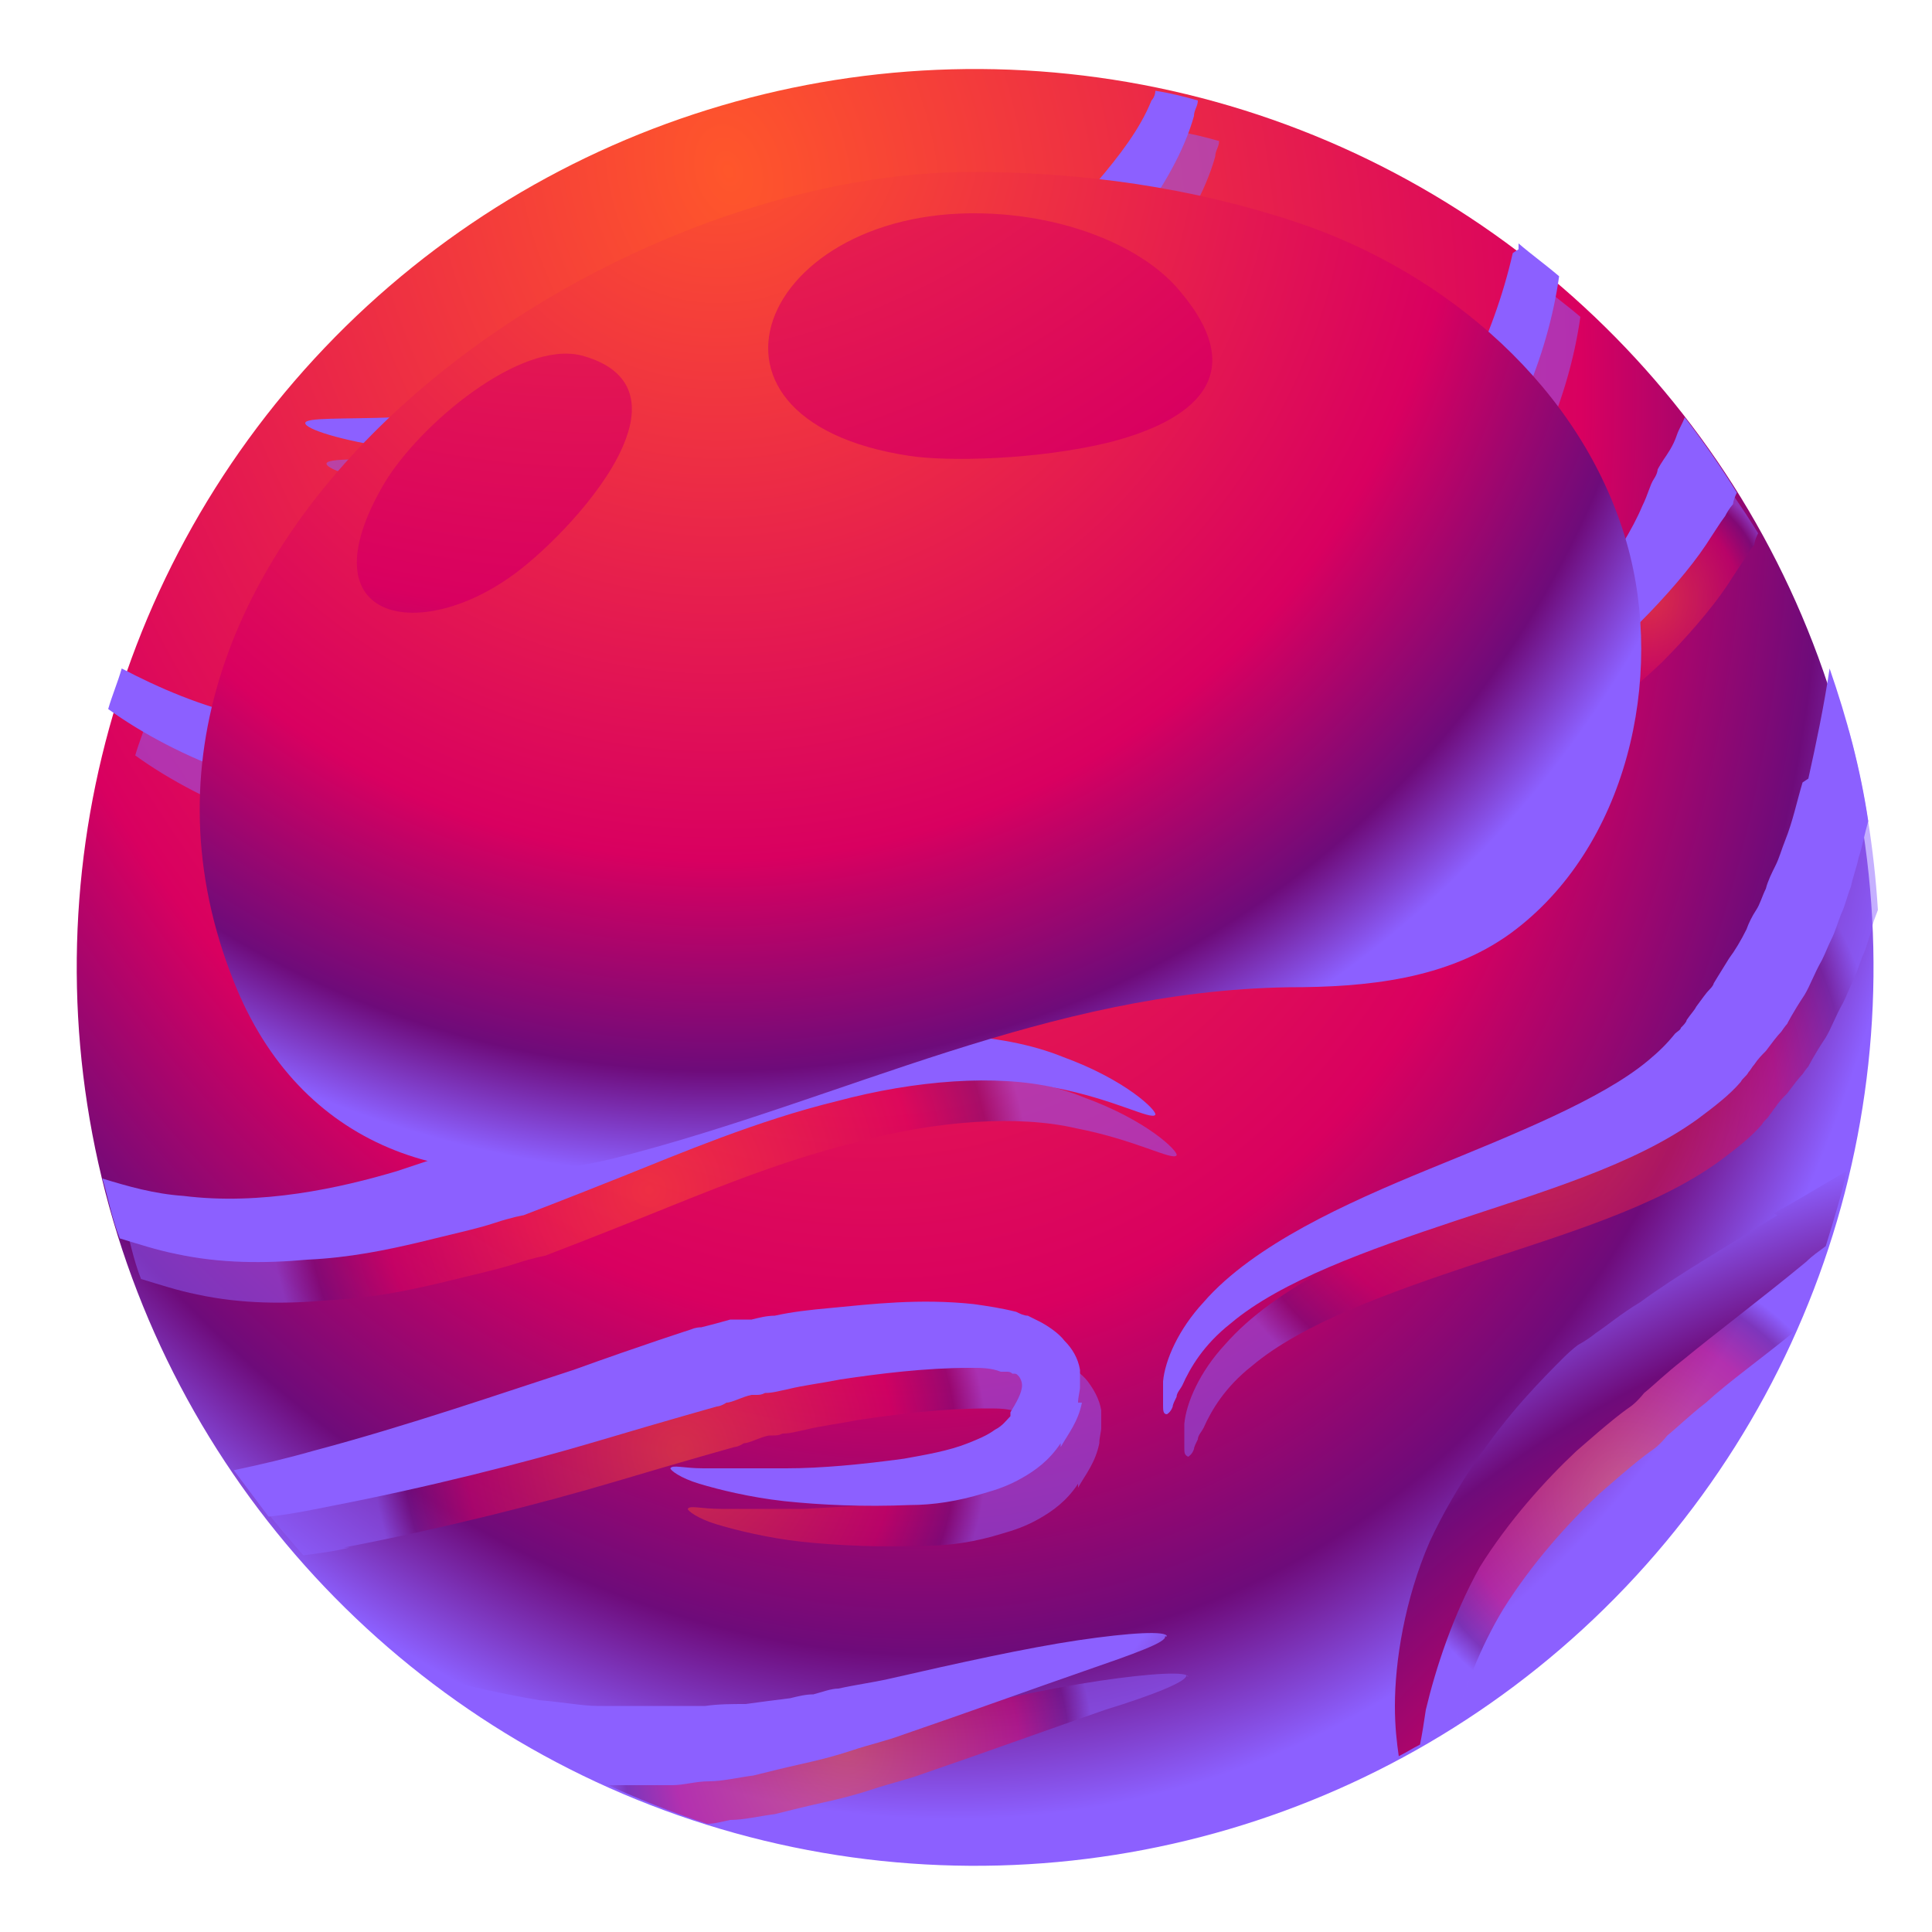 <?xml version="1.0" encoding="UTF-8"?>
<svg xmlns="http://www.w3.org/2000/svg" xmlns:xlink="http://www.w3.org/1999/xlink" version="1.1" viewBox="0 0 100 100">
  <defs>
    <style>
      .cls-1 {
        fill: url(#_Áåçûìÿííûé_ãðàäèåíò_236-12);
      }

      .cls-2 {
        fill: url(#_Áåçûìÿííûé_ãðàäèåíò_236-13);
      }

      .cls-3 {
        fill: url(#_Áåçûìÿííûé_ãðàäèåíò_236-10);
      }

      .cls-4 {
        fill: url(#_Áåçûìÿííûé_ãðàäèåíò_236-11);
      }

      .cls-5 {
        fill: url(#_Áåçûìÿííûé_ãðàäèåíò_236-16);
      }

      .cls-6 {
        fill: url(#_Áåçûìÿííûé_ãðàäèåíò_236-17);
      }

      .cls-7 {
        fill: url(#_Áåçûìÿííûé_ãðàäèåíò_236-14);
      }

      .cls-8 {
        fill: url(#_Áåçûìÿííûé_ãðàäèåíò_236-15);
      }

      .cls-9 {
        fill: url(#_Áåçûìÿííûé_ãðàäèåíò_236-18);
      }

      .cls-10 {
        fill: url(#_Áåçûìÿííûé_ãðàäèåíò_236-19);
      }

      .cls-11 {
        mix-blend-mode: multiply;
        opacity: .5;
      }

      .cls-12 {
        fill: url(#_Áåçûìÿííûé_ãðàäèåíò_236-8);
      }

      .cls-13 {
        fill: url(#_Áåçûìÿííûé_ãðàäèåíò_236-7);
      }

      .cls-14 {
        fill: url(#_Áåçûìÿííûé_ãðàäèåíò_236-6);
      }

      .cls-15 {
        fill: url(#_Áåçûìÿííûé_ãðàäèåíò_236-9);
      }

      .cls-16 {
        fill: url(#_Áåçûìÿííûé_ãðàäèåíò_236-3);
      }

      .cls-17 {
        fill: url(#_Áåçûìÿííûé_ãðàäèåíò_236-5);
      }

      .cls-18 {
        fill: url(#_Áåçûìÿííûé_ãðàäèåíò_236-4);
      }

      .cls-19 {
        fill: url(#_Áåçûìÿííûé_ãðàäèåíò_236-2);
      }

      .cls-20 {
        isolation: isolate;
      }

      .cls-21 {
        fill: url(#_Áåçûìÿííûé_ãðàäèåíò_236);
      }

      .cls-22 {
        fill: url(#_Áåçûìÿííûé_ãðàäèåíò_236-20);
      }

      .cls-22, .cls-23 {
        mix-blend-mode: screen;
      }

      .cls-23 {
        fill: url(#_Áåçûìÿííûé_ãðàäèåíò_236-21);
      }
    </style>
    <radialGradient id="_Áåçûìÿííûé_ãðàäèåíò_236" data-name="Áåçûìÿííûé ãðàäèåíò 236" cx="37.6" cy="8.8" fx="37.6" fy="8.8" r="86.9" gradientTransform="translate(123.4 15) rotate(150.9) scale(1 .7)" gradientUnits="userSpaceOnUse">
      <stop offset="0" stop-color="#ff562b"/>
      <stop offset=".7" stop-color="#d90060"/>
      <stop offset=".9" stop-color="#6e0b7a"/>
      <stop offset="1" stop-color="#8c60ff"/>
    </radialGradient>
    <radialGradient id="_Áåçûìÿííûé_ãðàäèåíò_236-2" data-name="Áåçûìÿííûé ãðàäèåíò 236" cx="85.4" cy="31" fx="85.4" fy="31" r="6.6" gradientTransform="matrix(1,0,0,1,0,0)" xlink:href="#_Áåçûìÿííûé_ãðàäèåíò_236"/>
    <radialGradient id="_Áåçûìÿííûé_ãðàäèåíò_236-3" data-name="Áåçûìÿííûé ãðàäèåíò 236" cx="40" cy="16.1" fx="40" fy="16.1" r="17.7" gradientTransform="matrix(1,0,0,1,0,0)" xlink:href="#_Áåçûìÿííûé_ãðàäèåíò_236"/>
    <radialGradient id="_Áåçûìÿííûé_ãðàäèåíò_236-4" data-name="Áåçûìÿííûé ãðàäèåíò 236" cx="43.8" cy="90.6" fx="43.8" fy="90.6" r="12.8" gradientTransform="matrix(1,0,0,1,0,0)" xlink:href="#_Áåçûìÿííûé_ãðàäèåíò_236"/>
    <radialGradient id="_Áåçûìÿííûé_ãðàäèåíò_236-5" data-name="Áåçûìÿííûé ãðàäèåíò 236" cx="84.1" cy="77.3" fx="84.1" fy="77.3" r="12.1" gradientTransform="matrix(1,0,0,1,0,0)" xlink:href="#_Áåçûìÿííûé_ãðàäèåíò_236"/>
    <radialGradient id="_Áåçûìÿííûé_ãðàäèåíò_236-6" data-name="Áåçûìÿííûé ãðàäèåíò 236" cx="33.6" cy="61.6" fx="33.6" fy="61.6" r="19.7" gradientTransform="matrix(1,0,0,1,0,0)" xlink:href="#_Áåçûìÿííûé_ãðàäèåíò_236"/>
    <radialGradient id="_Áåçûìÿííûé_ãðàäèåíò_236-7" data-name="Áåçûìÿííûé ãðàäèåíò 236" cx="79.1" cy="56.7" fx="79.1" fy="56.7" r="18.3" gradientTransform="matrix(1,0,0,1,0,0)" xlink:href="#_Áåçûìÿííûé_ãðàäèåíò_236"/>
    <radialGradient id="_Áåçûìÿííûé_ãðàäèåíò_236-8" data-name="Áåçûìÿííûé ãðàäèåíò 236" cx="35.2" cy="75" fx="35.2" fy="75" r="15.9" gradientTransform="matrix(1,0,0,1,0,0)" xlink:href="#_Áåçûìÿííûé_ãðàäèåíò_236"/>
    <radialGradient id="_Áåçûìÿííûé_ãðàäèåíò_236-9" data-name="Áåçûìÿííûé ãðàäèåíò 236" cx="23.4" cy="37.8" fx="23.4" fy="37.8" r="12.4" gradientTransform="matrix(1,0,0,1,0,0)" xlink:href="#_Áåçûìÿííûé_ãðàäèåíò_236"/>
    <radialGradient id="_Áåçûìÿííûé_ãðàäèåíò_236-10" data-name="Áåçûìÿííûé ãðàäèåíò 236" cx="63.6" cy="30.1" fx="63.6" fy="30.1" r="16.6" gradientTransform="matrix(1,0,0,1,0,0)" xlink:href="#_Áåçûìÿííûé_ãðàäèåíò_236"/>
    <radialGradient id="_Áåçûìÿííûé_ãðàäèåíò_236-11" data-name="Áåçûìÿííûé ãðàäèåíò 236" cx="112.6" cy="125.6" fx="112.6" fy="125.6" r="67.3" gradientTransform="matrix(1,0,0,1,0,0)" xlink:href="#_Áåçûìÿííûé_ãðàäèåíò_236"/>
    <radialGradient id="_Áåçûìÿííûé_ãðàäèåíò_236-12" data-name="Áåçûìÿííûé ãðàäèåíò 236" cx="112.6" cy="125.6" fx="112.6" fy="125.6" r="67.3" gradientTransform="matrix(1,0,0,1,0,0)" xlink:href="#_Áåçûìÿííûé_ãðàäèåíò_236"/>
    <radialGradient id="_Áåçûìÿííûé_ãðàäèåíò_236-13" data-name="Áåçûìÿííûé ãðàäèåíò 236" cx="112.6" cy="125.6" fx="112.6" fy="125.6" r="67.3" gradientTransform="matrix(1,0,0,1,0,0)" xlink:href="#_Áåçûìÿííûé_ãðàäèåíò_236"/>
    <radialGradient id="_Áåçûìÿííûé_ãðàäèåíò_236-14" data-name="Áåçûìÿííûé ãðàäèåíò 236" cx="112.6" cy="125.6" fx="112.6" fy="125.6" r="67.3" gradientTransform="matrix(1,0,0,1,0,0)" xlink:href="#_Áåçûìÿííûé_ãðàäèåíò_236"/>
    <radialGradient id="_Áåçûìÿííûé_ãðàäèåíò_236-15" data-name="Áåçûìÿííûé ãðàäèåíò 236" cx="112.6" cy="125.6" fx="112.6" fy="125.6" r="67.3" gradientTransform="matrix(1,0,0,1,0,0)" xlink:href="#_Áåçûìÿííûé_ãðàäèåíò_236"/>
    <radialGradient id="_Áåçûìÿííûé_ãðàäèåíò_236-16" data-name="Áåçûìÿííûé ãðàäèåíò 236" cx="112.6" cy="125.6" fx="112.6" fy="125.6" r="67.3" gradientTransform="matrix(1,0,0,1,0,0)" xlink:href="#_Áåçûìÿííûé_ãðàäèåíò_236"/>
    <radialGradient id="_Áåçûìÿííûé_ãðàäèåíò_236-17" data-name="Áåçûìÿííûé ãðàäèåíò 236" cx="112.6" cy="125.6" fx="112.6" fy="125.6" r="67.3" gradientTransform="matrix(1,0,0,1,0,0)" xlink:href="#_Áåçûìÿííûé_ãðàäèåíò_236"/>
    <radialGradient id="_Áåçûìÿííûé_ãðàäèåíò_236-18" data-name="Áåçûìÿííûé ãðàäèåíò 236" cx="112.6" cy="125.6" fx="112.6" fy="125.6" r="67.3" gradientTransform="matrix(1,0,0,1,0,0)" xlink:href="#_Áåçûìÿííûé_ãðàäèåíò_236"/>
    <radialGradient id="_Áåçûìÿííûé_ãðàäèåíò_236-19" data-name="Áåçûìÿííûé ãðàäèåíò 236" cx="112.6" cy="125.6" fx="112.6" fy="125.6" r="67.3" gradientTransform="matrix(1,0,0,1,0,0)" xlink:href="#_Áåçûìÿííûé_ãðàäèåíò_236"/>
    <radialGradient id="_Áåçûìÿííûé_ãðàäèåíò_236-20" data-name="Áåçûìÿííûé ãðàäèåíò 236" cx="37.2" cy="6.1" fx="37.2" fy="6.1" r="54.8" gradientTransform="matrix(1,0,0,1,0,0)" xlink:href="#_Áåçûìÿííûé_ãðàäèåíò_236"/>
    <radialGradient id="_Áåçûìÿííûé_ãðàäèåíò_236-21" data-name="Áåçûìÿííûé ãðàäèåíò 236" cx="30.8" cy="-19.1" fx="30.8" fy="-19.1" r="72.3" gradientTransform="matrix(1,0,0,1,0,0)" xlink:href="#_Áåçûìÿííûé_ãðàäèåíò_236"/>
  </defs>
  <!-- Generator: Adobe Illustrator 28.7.1, SVG Export Plug-In . SVG Version: 1.2.0 Build 142)  -->
  <g class="cls-20">
    <g id="Layer_1">
      <g>
        <circle class="cls-21" cx="50.5" cy="50" r="46.5" transform="translate(-10 87.4) rotate(-76.4)"/>
        <g class="cls-11">
          <path class="cls-19" d="M79.7,38.4c.4.4,3.6-1.5,6.3-4.1,1.3-1.3,2.6-2.8,3.4-4,.4-.6.7-1.1,1-1.5.2-.4.4-.6.4-.6,0,0,0-.2.2-.6,0,0,0,0,0,0-.8-1.3-1.7-2.6-2.7-3.9-.1.3-.3.6-.4.9-.2.6-.5,1-.7,1.3-.2.3-.3.5-.3.5,0,0,0,.2-.2.5-.2.3-.3.8-.6,1.4-.5,1.2-1.4,2.6-2.4,4.1-1.9,2.9-4.4,5.6-4,6.1Z"/>
          <path class="cls-16" d="M21.4,25.2c2.9.4,6.7.5,10.6.2,3.8-.3,7.7-.9,10.5-1.6,1.4-.3,2.6-.7,3.4-.9.8-.3,1.3-.4,1.3-.4,0,0,.5-.2,1.2-.5.4-.2.9-.4,1.4-.7.5-.3,1.1-.6,1.8-.9,1.3-.8,2.8-1.6,4.3-2.8.8-.6,1.5-1.2,2.2-1.9.7-.7,1.4-1.5,2-2.3,1.2-1.6,2.3-3.5,2.8-5.3,0-.3.2-.5.2-.8-.7-.2-1.5-.4-2.2-.5,0,.2-.1.4-.2.5-.6,1.5-1.7,2.9-2.8,4.2-.6.7-1.3,1.2-1.9,1.8-.7.5-1.4,1.1-2.1,1.5-1.4.9-2.8,1.6-4,2.2-.6.3-1.2.5-1.7.7-.5.2-1,.4-1.3.5-.7.3-1.2.4-1.2.4,0,0-.4.2-1.1.5-.7.3-1.8.7-3.1,1.1-2.6.9-6.2,1.8-9.8,2.4-3.6.7-7.3,1-10.1,1.1-2.8.1-4.7,0-4.7.3,0,.3,1.8.9,4.6,1.3Z"/>
          <path class="cls-18" d="M61.5,86.8c0-.3-1.9-.2-4.6.2-2.7.4-6.3,1.2-9.8,2-.9.2-1.7.3-2.6.5-.4,0-.9.2-1.3.3-.4,0-.8.1-1.2.2-.8.1-1.6.2-2.3.3-.7,0-1.4,0-2.1.1-.6,0-1.2,0-1.8,0-.5,0-1,0-1.4,0-.7,0-1.2,0-1.2,0,0,0-.4,0-1.2,0-.7,0-1.8-.2-3-.3-.9-.1-1.9-.3-3-.6,3.3,2,6.9,3.7,10.6,4.9.4,0,.7-.1,1.2-.2.7,0,1.5-.2,2.3-.3.8-.2,1.6-.4,2.5-.6.9-.2,1.7-.4,2.6-.7.9-.3,1.8-.5,2.6-.8,3.5-1.2,6.8-2.4,9.4-3.3,2.6-.8,4.3-1.5,4.2-1.8Z"/>
          <path class="cls-17" d="M93.1,65.1c-2.6,1.6-5.2,3.1-7.1,4.5-1,.6-1.7,1.2-2.3,1.6-.5.4-.9.6-.9.6,0,0-.3.2-.8.7-.5.5-1.2,1.2-2,2.1-1.6,1.8-3.5,4.4-4.9,7.4-1.3,3-1.8,6.2-1.8,8.5.7-.4,1.3-.8,2-1.2.5-1.9,1.3-4,2.5-6,1.5-2.4,3.4-4.5,5-6,.8-.7,1.5-1.3,2-1.7.5-.4.8-.6.8-.6,0,0,.3-.2.7-.7.5-.4,1.1-1,2-1.7,1.2-1.1,2.9-2.3,4.6-3.7.7-1.6,1.3-3.2,1.9-4.9-.6.3-1.2.7-1.8,1Z"/>
          <path class="cls-14" d="M10.2,67c2.3.5,4.6.5,6.8.3,2.2-.1,4.1-.5,5.8-.9,1.6-.4,3-.7,3.9-1,.9-.3,1.5-.4,1.5-.4,0,0,2.1-.8,5.1-2,3-1.2,7-2.9,11.1-3.9,4.1-1.1,8.3-1.4,11.3-.7,3.1.6,5,1.7,5.2,1.4.1-.2-1.5-1.8-4.8-3-3.2-1.3-8-1.5-12.4-.6-4.5.8-8.7,2.2-11.8,3.2-3.1,1-5.2,1.6-5.2,1.6,0,0-.5.2-1.4.5-.9.3-2.1.7-3.6,1.2-3,.9-7.1,1.8-11.1,1.3-1.5-.1-2.9-.5-4.2-.9.3,1,.5,2.1.9,3.1,1,.3,1.9.6,2.9.8Z"/>
          <path class="cls-13" d="M95.4,37.9c-.3,1.6-.6,3.3-1,4.8-.3,1-.5,2-.9,3-.2.5-.3.9-.5,1.3-.2.4-.4.8-.5,1.2-.2.4-.3.8-.5,1.1-.2.3-.4.7-.5,1-.3.6-.6,1.1-.9,1.5-.5.8-.8,1.3-.8,1.3,0,0,0,.1-.2.3-.2.2-.4.5-.7.9-.1.2-.3.4-.5.7,0,.1-.2.2-.3.4,0,.1-.2.2-.3.3-.4.5-.8.9-1.4,1.4-2.4,2-6.9,3.8-11.3,5.6-2.2.9-4.5,1.9-6.5,3-2,1.1-3.9,2.4-5.2,3.9-1.3,1.4-2,3-2.1,4.1,0,.3,0,.5,0,.7,0,.2,0,.4,0,.5,0,.3,0,.4.2.5,0,0,.2-.1.3-.4,0-.1.1-.3.2-.5,0-.2.2-.4.3-.6.4-.9,1.1-2.1,2.5-3.2,2.6-2.2,7.1-3.8,11.6-5.3,4.5-1.5,9.3-2.9,12.6-5.3.8-.6,1.6-1.2,2.2-1.9.1-.2.3-.3.4-.5.1-.1.2-.3.3-.4.2-.3.4-.5.6-.7.3-.4.6-.8.8-1,.2-.3.3-.4.3-.4,0,0,.3-.6.9-1.5.3-.5.5-1.1.9-1.8.2-.4.3-.7.5-1.1.2-.4.3-.8.5-1.3.2-.4.3-.9.5-1.4,0-.3.2-.7.3-1-.2-3.2-.7-6.3-1.5-9.3Z"/>
          <path class="cls-12" d="M17.8,80.1c5.2-1,10.3-2.3,14-3.4,3.7-1.1,6.2-1.8,6.2-1.8,0,0,.2,0,.5-.2.3,0,.8-.3,1.3-.4,0,0,0,0,0,0,0,0,.2,0,.2,0,.2,0,.3,0,.5-.1.4,0,.7-.1,1.2-.2.8-.2,1.7-.3,2.7-.5,2-.3,4.4-.6,6.7-.6.6,0,1.1,0,1.6.2.1,0,.2,0,.3,0,.1,0,.2,0,.3.1.2,0,.2,0,.3.1.1.1.2.3.2.5,0,.4-.3.9-.6,1.4v.2c-.2.2-.4.5-.8.7-.4.3-.9.5-1.4.7-1,.4-2.2.6-3.3.8-2.2.3-4.3.4-6.1.5-1.8,0-3.3,0-4.3,0-1,0-1.6-.2-1.7,0,0,.1.5.5,1.5.8,1,.3,2.6.7,4.4.9,1.9.2,4.1.3,6.5.2,1.2,0,2.5-.2,3.8-.6.7-.2,1.3-.4,2-.8.7-.4,1.4-.9,2-1.8,0,0,0,.1,0,.2.4-.7.9-1.3,1.1-2.3,0-.3.1-.6.1-.8,0-.3,0-.6,0-.9-.1-.6-.4-1.1-.7-1.5-.3-.4-.9-.8-1.3-1-.2-.1-.4-.2-.6-.3-.2,0-.4-.1-.6-.2-.8-.2-1.5-.3-2.2-.4-2.8-.3-5.3,0-7.4.2-1.1.1-2,.2-2.9.4-.4,0-.8.1-1.2.2-.2,0-.4,0-.5,0,0,0-.2,0-.2,0-.2,0-.3,0-.4,0-.7.2-1.1.3-1.5.4-.3,0-.5.1-.5.1,0,0-2.5.8-6.1,2.1-3.7,1.2-8.6,2.9-13.5,4.2-1.2.3-2.5.6-3.7.9.6.8,1.3,1.6,2,2.4.8-.1,1.6-.2,2.4-.4Z"/>
          <path class="cls-15" d="M36,36.7l-.3.2c-.1,0-.3.2-.4.3-.3.2-.6.4-1,.5-.6.3-1.3.6-1.9.9-1.2.5-2.1.7-2.9.9-.7.1-1.2.2-1.2.2,0,0-1.7.4-4.3.6-2.6.2-6.2,0-9.7-.8-2.4-.5-4.7-1.5-6.6-2.5-.2.7-.5,1.4-.7,2.1,1.8,1.3,4.1,2.5,6.4,3.3,3.7,1.3,7.7,1.8,10.6,1.8,3,0,5-.3,5-.3,0,0,.5,0,1.4-.3.8-.2,2.2-.7,3.5-1.4.7-.4,1.4-.7,2.1-1.2.4-.2.8-.5,1.2-.8.2-.1.4-.3.6-.5l.3-.3c0,0,.3-.3.4-.4.3-.3.5-.6.7-.9l.3-.5.2-.6c.2-.7,0-1.6-.4-2.2-.3-.3-.5-.6-.8-.9l-.5-.4-.5-.3c-.3-.2-.6-.3-.8-.4-.3-.1-.5-.2-.8-.3-2-.6-3.9-.8-5.7-1-1.8-.1-3.5-.2-4.9-.2-2.9,0-4.8.4-4.8.6,0,.3,1.9.6,4.6,1,1.4.2,3,.5,4.7.9,1.7.4,3.5.8,5,1.5.2,0,.4.2.6.3.2,0,.4.2.4.2h.1c0,0,0,.2,0,.2,0,0,0,0,0,.1,0,.2,0,.4-.2.5Z"/>
          <path class="cls-3" d="M79.4,15.2c-.5,2.2-1.3,4.4-2.3,6.4-2.1,4.2-5.3,7.6-8,9.7-.3.3-.7.5-1,.8-.3.2-.6.4-.9.6-.3.2-.6.4-.8.6,0,0-.2.1-.2.2-.2.1-.3.2-.4.3,0,0-.1.1-.2.2-.3.3-.7.5-.9.6-.2.1-.3.2-.3.2,0,0-.5.3-1.3.9-.9.6-2.1,1.4-3.7,2.3-1.6.9-3.4,1.9-5.4,2.8-1,.4-2.1.8-3.1,1.1-.5.1-1,.2-1.3.2-.1,0-.2,0-.3,0,0,0,0,0,0,0,0,0-.1-.1-.2-.2-.2-.2-.3-.4-.3-.8,0-.3,0-.8.2-1.3.4-.9.9-1.9,1.6-2.8,1.3-1.8,2.8-3.3,4-4.7,2.6-2.6,4.3-4.5,4-4.7-.2-.2-2.2,1.2-5.1,3.5-1.5,1.2-3.1,2.6-4.8,4.4-.8.9-1.6,1.9-2.2,3.2-.3.7-.6,1.4-.6,2.3,0,.9.3,1.9.8,2.6.1.2.3.4.4.5.2.2.4.4.6.5.5.2,1,.4,1.5.5.9,0,1.6,0,2.3-.1,1.4-.2,2.6-.6,3.7-1,2.3-.8,4.3-1.8,6-2.6,1.7-.9,3.1-1.6,4-2.2,1-.6,1.5-.9,1.5-.9,0,0,.1,0,.4-.3.2-.2.6-.4,1.1-.9.1-.1.3-.2.4-.4,0,0,0,0,0,0,0,0,.1,0,.2-.1.3-.2.6-.4.9-.7.3-.2.6-.5,1-.8.3-.3.7-.6,1-.9,1.5-1.3,3-2.9,4.5-4.9,1.5-1.9,2.8-4.2,3.8-6.6.9-2.1,1.5-4.2,1.8-6.3-.7-.6-1.4-1.1-2.1-1.7,0,.1,0,.2,0,.3Z"/>
        </g>
        <g>
          <path class="cls-4" d="M20.3,23.1c2.9.4,6.7.5,10.6.2,3.8-.3,7.7-.9,10.5-1.6,1.4-.3,2.6-.7,3.4-.9.8-.3,1.3-.4,1.3-.4,0,0,.5-.2,1.2-.5.4-.2.9-.4,1.4-.7.5-.3,1.1-.6,1.8-.9,1.3-.8,2.8-1.6,4.3-2.8.8-.6,1.5-1.2,2.2-1.9.7-.7,1.4-1.5,2-2.3,1.2-1.6,2.3-3.5,2.8-5.3,0-.3.2-.5.2-.8-.7-.2-1.5-.4-2.2-.5,0,.2-.1.4-.2.5-.6,1.5-1.7,2.9-2.8,4.2-.6.6-1.3,1.2-1.9,1.8-.7.5-1.4,1.1-2.1,1.5-1.4.9-2.8,1.6-4,2.2-.6.3-1.2.5-1.7.7-.5.2-1,.4-1.3.5-.7.3-1.2.4-1.2.4,0,0-.4.2-1.1.5-.7.3-1.8.7-3.1,1.1-2.6.9-6.2,1.8-9.8,2.4-3.6.7-7.3,1-10.1,1.1-2.8.1-4.7,0-4.7.3,0,.3,1.8.9,4.6,1.3Z"/>
          <path class="cls-1" d="M78.6,36.3c.4.4,3.6-1.5,6.3-4.1,1.3-1.3,2.6-2.8,3.4-4,.4-.6.7-1.1,1-1.5.2-.4.4-.6.4-.6,0,0,0-.2.2-.6,0,0,0,0,0,0-.8-1.3-1.7-2.6-2.7-3.9-.1.3-.3.6-.4.9-.2.6-.5,1-.7,1.3-.2.3-.3.5-.3.5,0,0,0,.2-.2.5-.2.3-.3.8-.6,1.4-.5,1.2-1.4,2.6-2.4,4.1-1.9,2.9-4.4,5.6-4,6.1Z"/>
          <path class="cls-2" d="M92,62.9c-2.6,1.6-5.2,3.1-7.1,4.5-1,.6-1.7,1.2-2.3,1.6-.5.4-.9.6-.9.6,0,0-.3.2-.8.7-.5.5-1.2,1.2-2,2.1-1.6,1.8-3.5,4.4-4.9,7.4-1.3,3-1.8,6.2-1.8,8.5,0,1.1.1,1.9.2,2.6.4-.2.7-.4,1.1-.6.1-.5.2-1.1.3-1.8.5-2.1,1.4-4.9,2.8-7.4,1.5-2.4,3.4-4.5,5-6,.8-.7,1.5-1.3,2-1.7.5-.4.8-.6.8-.6,0,0,.3-.2.7-.7.5-.4,1.1-1,2-1.7,1.7-1.4,4.1-3.2,6.4-5.1.3-.3.6-.5,1-.8.4-1.3.8-2.6,1.1-3.9-1.2.7-2.5,1.5-3.8,2.2Z"/>
          <path class="cls-7" d="M60.4,84.7c0-.3-1.9-.2-4.6.2-2.7.4-6.3,1.2-9.8,2-.9.2-1.7.3-2.6.5-.4,0-.9.2-1.3.3-.4,0-.8.1-1.2.2-.8.1-1.6.2-2.3.3-.7,0-1.4,0-2.1.1-.6,0-1.2,0-1.8,0-.5,0-1,0-1.4,0-.7,0-1.2,0-1.2,0,0,0-.4,0-1.2,0-.7,0-1.8-.2-3-.3-1.7-.3-3.8-.7-6-1.4,2.9,2.3,6.2,4.3,9.6,5.8.3,0,.5,0,.5,0,0,0,.5,0,1.3,0,.4,0,.9,0,1.5,0,.6,0,1.2-.2,1.9-.2.7,0,1.5-.2,2.3-.3.8-.2,1.6-.4,2.5-.6.9-.2,1.7-.4,2.6-.7.9-.3,1.8-.5,2.6-.8,3.5-1.2,6.8-2.4,9.4-3.3,2.6-.9,4.3-1.5,4.2-1.8Z"/>
          <path class="cls-8" d="M93.3,40.5c-.3,1-.5,2-.9,3-.2.5-.3.9-.5,1.3-.2.4-.4.8-.5,1.2-.2.4-.3.8-.5,1.1-.2.3-.4.7-.5,1-.3.6-.6,1.1-.9,1.5-.5.8-.8,1.3-.8,1.3,0,0,0,.1-.2.3-.2.2-.4.5-.7.9-.1.2-.3.4-.5.7,0,.1-.2.3-.3.4,0,.1-.2.2-.3.3-.4.5-.8.9-1.4,1.4-2.4,2-6.9,3.8-11.3,5.6-2.2.9-4.5,1.9-6.5,3-2,1.1-3.9,2.4-5.2,3.9-1.3,1.4-2,3-2.1,4.1,0,.3,0,.5,0,.7,0,.2,0,.4,0,.5,0,.3,0,.5.2.5,0,0,.2-.1.3-.4,0-.1.1-.3.2-.5,0-.2.2-.4.3-.6.4-.9,1.1-2.1,2.5-3.2,2.6-2.2,7.1-3.8,11.6-5.3,4.5-1.5,9.3-2.9,12.6-5.3.8-.6,1.6-1.2,2.2-1.9.1-.2.3-.3.4-.5.1-.1.2-.3.3-.4.2-.3.4-.5.6-.7.3-.4.6-.8.8-1,.2-.3.3-.4.3-.4,0,0,.3-.6.9-1.5.3-.5.5-1.1.9-1.8.2-.4.3-.7.5-1.1.2-.4.3-.8.5-1.3.2-.4.3-.9.5-1.4.1-.5.3-1,.4-1.5.2-.6.3-1.2.5-1.9-.4-2.7-1.1-5.3-2-7.9-.3,2-.7,3.9-1.1,5.7Z"/>
          <path class="cls-5" d="M9.1,64.9c2.3.5,4.6.5,6.8.3,2.2-.1,4.1-.5,5.8-.9,1.6-.4,3-.7,3.9-1,.9-.3,1.5-.4,1.5-.4,0,0,2.1-.8,5.1-2,3-1.2,7-2.9,11.1-3.9,4.1-1.1,8.3-1.4,11.3-.7,3.1.6,5,1.7,5.2,1.4.1-.2-1.5-1.8-4.8-3-3.2-1.3-8-1.5-12.4-.6-4.5.8-8.7,2.2-11.8,3.2-3.1,1-5.2,1.6-5.2,1.6,0,0-.5.2-1.4.5-.9.3-2.1.7-3.6,1.2-3,.9-7.1,1.8-11.1,1.3-1.5-.1-2.9-.5-4.2-.9.3,1,.5,2.1.9,3.1,1,.3,1.9.6,2.9.8Z"/>
          <path class="cls-6" d="M78.3,13.1c-.5,2.2-1.3,4.4-2.3,6.4-2.1,4.2-5.3,7.6-8,9.7-.3.3-.7.5-1,.8-.3.2-.6.4-.9.6-.3.2-.6.4-.8.6,0,0-.2.1-.2.2-.2.1-.3.2-.4.3,0,0-.1.1-.2.2-.3.3-.7.5-.9.6-.2.1-.3.2-.3.2,0,0-.5.3-1.3.9-.9.6-2.1,1.4-3.7,2.3-1.6.9-3.4,1.9-5.4,2.8-1,.4-2.1.8-3.1,1.1-.5.1-1,.2-1.3.2-.1,0-.2,0-.3,0,0,0,0,0,0,0,0,0-.1-.1-.2-.2-.2-.2-.3-.4-.3-.8,0-.3,0-.8.2-1.3.4-.9.9-1.9,1.6-2.8,1.3-1.8,2.8-3.3,4-4.7,2.6-2.6,4.3-4.5,4-4.7-.2-.2-2.2,1.2-5.1,3.5-1.5,1.2-3.1,2.6-4.8,4.4-.8.9-1.6,1.9-2.2,3.2-.3.7-.6,1.4-.6,2.3,0,.9.3,1.9.8,2.6.1.2.3.4.4.5.2.2.4.4.6.5.5.2,1,.4,1.5.5.9,0,1.6,0,2.3-.1,1.4-.2,2.6-.6,3.7-1,2.3-.8,4.3-1.8,6-2.6,1.7-.9,3.1-1.6,4-2.2,1-.6,1.5-.9,1.5-.9,0,0,.1,0,.4-.3.2-.2.6-.4,1.1-.9.1-.1.3-.2.4-.4,0,0,0,0,0,0,0,0,.1,0,.2-.1.3-.2.6-.4.9-.7.3-.2.6-.5,1-.8.3-.3.7-.6,1-.9,1.5-1.3,3-2.9,4.5-4.9,1.5-1.9,2.8-4.2,3.8-6.6.9-2.1,1.5-4.2,1.8-6.3-.7-.6-1.4-1.1-2.1-1.7,0,.1,0,.2,0,.3Z"/>
          <path class="cls-9" d="M55.8,72.6c0-.3.1-.6.1-.8,0-.3,0-.6,0-.9-.1-.6-.4-1.1-.8-1.5-.3-.4-.9-.8-1.3-1-.2-.1-.4-.2-.6-.3-.2,0-.4-.1-.6-.2-.8-.2-1.5-.3-2.2-.4-2.8-.3-5.3,0-7.4.2-1.1.1-2,.2-2.9.4-.4,0-.8.1-1.2.2-.2,0-.4,0-.5,0,0,0-.2,0-.2,0-.2,0-.3,0-.4,0-.7.2-1.1.3-1.5.4-.3,0-.5.1-.5.1,0,0-2.5.8-6.1,2.1-3.7,1.2-8.6,2.9-13.5,4.2-1.4.4-2.7.7-4.1,1,.6.8,1.2,1.6,1.8,2.4,1-.1,2-.3,3-.5,5.2-1,10.3-2.3,14-3.4,3.7-1.1,6.2-1.8,6.2-1.8,0,0,.2,0,.5-.2.3,0,.8-.3,1.3-.4,0,0,0,0,0,0,0,0,.2,0,.2,0,.2,0,.3,0,.5-.1.4,0,.7-.1,1.2-.2.8-.2,1.7-.3,2.7-.5,2-.3,4.4-.6,6.7-.6.6,0,1.1,0,1.6.2.1,0,.2,0,.3,0,.1,0,.2,0,.3.1.2,0,.2,0,.3.1.1.1.2.3.2.5,0,.4-.3.9-.6,1.4v.2c-.2.2-.4.5-.8.7-.4.3-.9.5-1.4.7-1,.4-2.2.6-3.3.8-2.2.3-4.3.5-6.1.5-1.8,0-3.3,0-4.3,0-1,0-1.6-.2-1.7,0,0,.1.5.5,1.5.8,1,.3,2.6.7,4.4.9,1.9.2,4.1.3,6.5.2,1.2,0,2.5-.2,3.8-.6.7-.2,1.3-.4,2-.8.7-.4,1.4-.9,2-1.8,0,0,0,.1,0,.2.4-.7.9-1.3,1.1-2.3Z"/>
          <path class="cls-10" d="M12.3,40.1c3.7,1.3,7.7,1.8,10.6,1.8,3,0,5-.3,5-.3,0,0,.5,0,1.4-.3.8-.2,2.2-.7,3.5-1.4.7-.4,1.4-.7,2.1-1.2.4-.2.8-.5,1.2-.8.2-.1.4-.3.6-.5l.3-.3c0,0,.3-.3.4-.4.3-.3.5-.6.7-.9l.3-.5.2-.6c.2-.7,0-1.6-.4-2.2-.3-.3-.5-.6-.8-.9l-.5-.4-.5-.3c-.3-.2-.6-.3-.8-.4-.3-.1-.5-.2-.8-.3-2-.6-3.9-.8-5.7-1-1.8-.1-3.5-.2-4.9-.2-2.9,0-4.8.4-4.8.6,0,.3,1.9.6,4.6,1,1.4.2,3,.5,4.7.9,1.7.4,3.5.8,5,1.5.2,0,.4.2.6.3.2,0,.4.2.4.2h.1c0,0,0,.2,0,.2,0,0,0,0,0,.1,0,.2,0,.4-.2.5l-.3.2c-.1,0-.3.2-.4.3-.3.2-.6.4-1,.5-.6.3-1.3.6-1.9.9-1.2.5-2.1.7-2.9.9-.7.1-1.2.2-1.2.2,0,0-1.7.4-4.3.6-2.6.2-6.2,0-9.7-.8-2.4-.5-4.7-1.5-6.6-2.5-.2.7-.5,1.4-.7,2.1,1.8,1.3,4.1,2.5,6.4,3.3Z"/>
        </g>
        <path class="cls-22" d="M50.3,8.9c5.7,0,11.4.8,16.8,2.6,7.8,2.6,14.8,8.6,17.1,16.6,2,7,0,15.8-6,20.2-3.3,2.4-7.5,2.8-11.5,2.8-12.5.2-23,5.8-34.7,8.8-8.6,2.2-16.5-.5-19.9-9.1C3.1,28.2,30.5,8.9,50.3,8.9Z"/>
        <path class="cls-23" d="M57.4,22.9c-3.7.9-8.3,1-10.3.7-12.7-1.9-7.5-13.5,4.8-12.5,3.8.3,7.4,1.8,9.2,4,3.7,4.4.6,6.7-3.7,7.8ZM30.1,18.4c-3.2-.8-8.4,3.6-10.2,6.6-4.3,7.3,2,8.4,7,4.5,1.8-1.4,4.6-4.3,5.5-6.8.7-1.9.3-3.6-2.3-4.3Z"/>
      </g>
    </g>
  </g>
</svg>